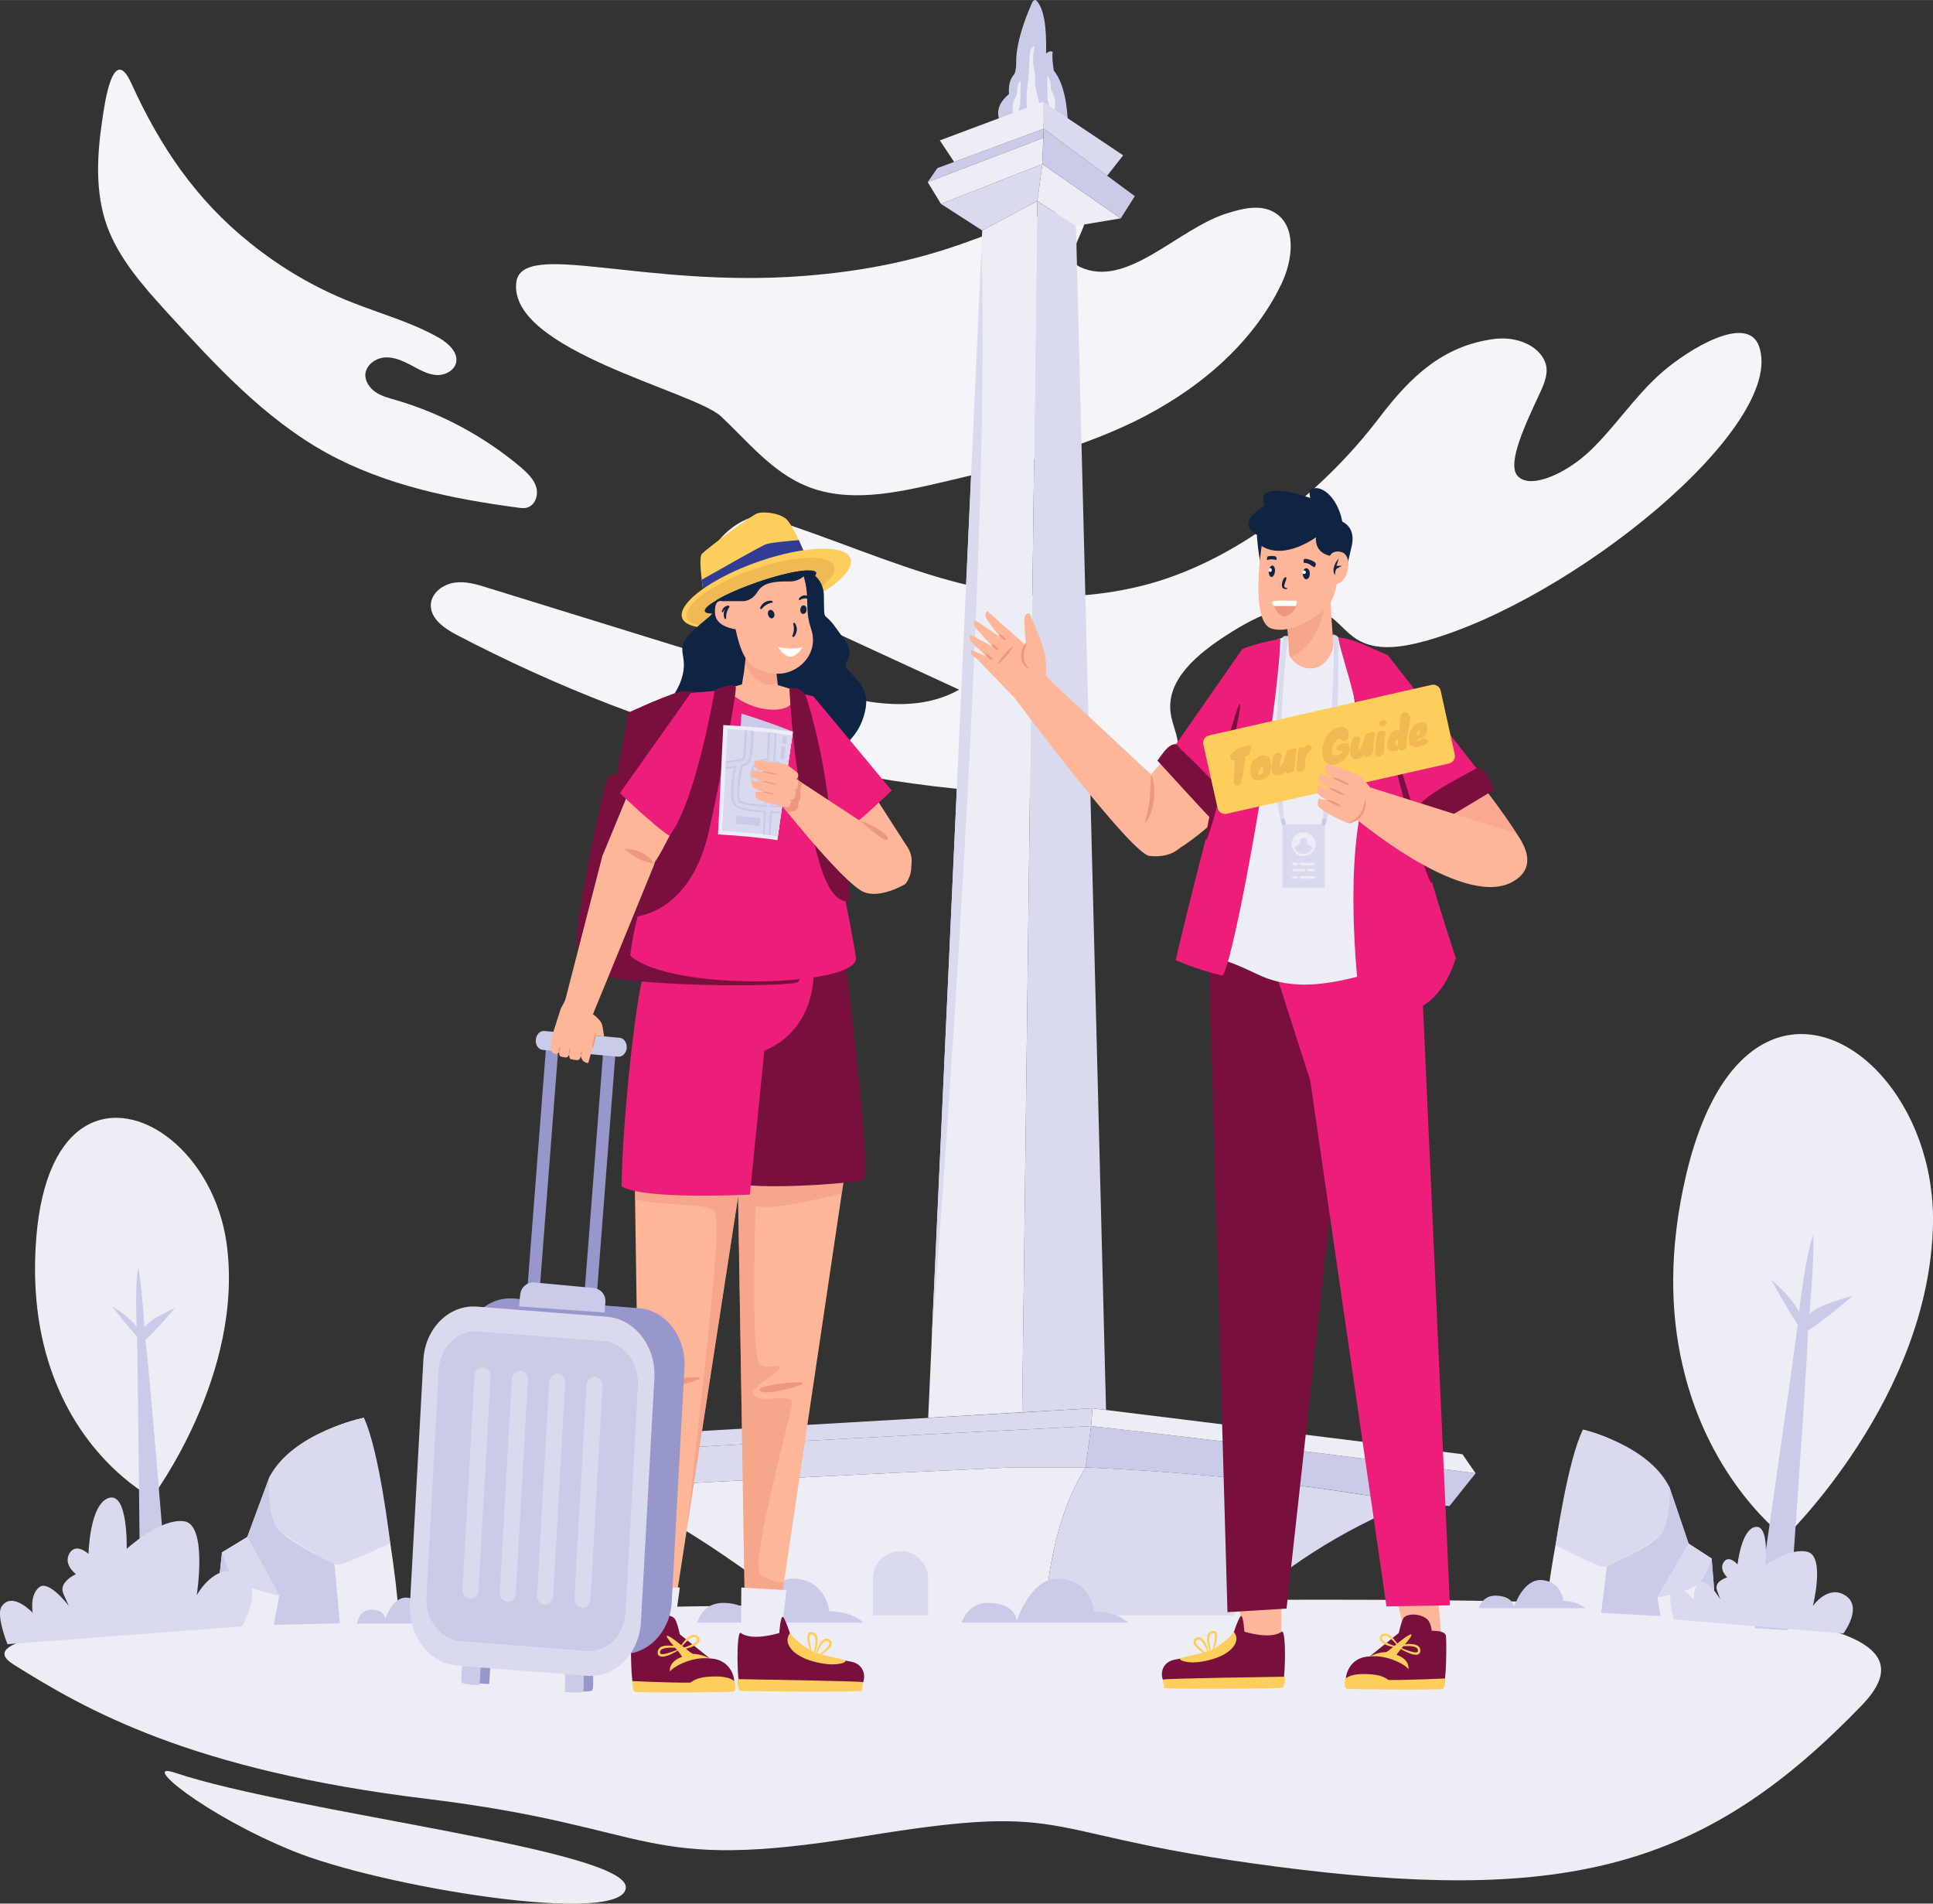 <?xml version="1.0" encoding="UTF-8"?>
<!DOCTYPE svg PUBLIC "-//W3C//DTD SVG 1.1//EN" "http://www.w3.org/Graphics/SVG/1.1/DTD/svg11.dtd">
<!-- Creator: CorelDRAW X7 -->
<svg xmlns="http://www.w3.org/2000/svg" xml:space="preserve" width="38.134mm" height="37.547mm" version="1.1" style="shape-rendering:geometricPrecision; text-rendering:geometricPrecision; image-rendering:optimizeQuality; fill-rule:evenodd; clip-rule:evenodd"
viewBox="0 0 8803 8667"
 xmlns:xlink="http://www.w3.org/1999/xlink">
 <rect x="0" y="0" width="8803" height="8667" fill="#333333" stroke="none"/>
 <defs>
  <style type="text/css">
   <![CDATA[
    .fil4 {fill:#CACAE9}
    .fil5 {fill:#DADAEF}
    .fil3 {fill:#EDEDF6}
    .fil16 {fill:#FFCD5B}
    .fil13 {fill:#0F2342;fill-rule:nonzero}
    .fil18 {fill:#313D95;fill-rule:nonzero}
    .fil10 {fill:#780F3D;fill-rule:nonzero}
    .fil20 {fill:#9797CC;fill-rule:nonzero}
    .fil2 {fill:#CACAE9;fill-rule:nonzero}
    .fil6 {fill:#DADAEF;fill-rule:nonzero}
    .fil9 {fill:#ED1E79;fill-rule:nonzero}
    .fil8 {fill:#ED977E;fill-rule:nonzero}
    .fil1 {fill:#EDEDF6;fill-rule:nonzero}
    .fil17 {fill:#EFBA54;fill-rule:nonzero}
    .fil0 {fill:#F4F4F9;fill-rule:nonzero}
    .fil11 {fill:#FBA893;fill-rule:nonzero}
    .fil7 {fill:#FFB597;fill-rule:nonzero}
    .fil12 {fill:#FFCD5B;fill-rule:nonzero}
    .fil15 {fill:white;fill-rule:nonzero}
    .fil19 {fill:white;fill-rule:nonzero;fill-opacity:0.251}
    .fil14 {fill:#ED977E;fill-rule:nonzero;fill-opacity:0.502}
   ]]>
  </style>
 </defs>
 <g id="Layer_x0020_1">
  <g id="_533899288">
   <g>
    <path class="fil0" d="M1599 1375c135,54 277,92 402,164 42,25 87,66 76,113 -10,38 -55,59 -94,55 -39,-4 -74,-25 -108,-43 -38,-20 -78,-39 -121,-37 -42,3 -85,32 -90,75 -3,33 19,64 46,83 27,18 60,27 92,36 209,61 405,167 572,308 28,25 58,53 68,89 11,36 -5,83 -42,93 -13,4 -28,2 -42,0 -300,-40 -603,-102 -869,-248 -285,-157 -509,-402 -729,-642 -108,-119 -218,-242 -273,-393 -55,-155 -45,-324 -21,-484 11,-76 49,-348 132,-165 130,286 293,529 542,728 139,112 294,203 459,268z"/>
    <path class="fil0" d="M3663 1256c-735,57 -1289,-169 -1312,31 -34,308 811,494 933,609 122,115 232,252 386,316 190,79 406,33 605,-13 304,-71 610,-144 891,-280 280,-137 535,-346 670,-627 52,-109 71,-266 -34,-326 -64,-37 -144,-17 -214,5 -227,71 -458,347 -672,243 -98,-48 99,-241 -2,-249 -293,-22 -493,232 -1251,291z"/>
    <path class="fil0" d="M8011 1577c-53,-151 -320,12 -441,117 -121,105 -209,242 -324,354 -115,111 -283,184 -337,116 -45,-58 38,-234 104,-375 21,-45 42,-96 23,-142 -28,-70 -122,-117 -230,-104 -234,30 -382,171 -525,359 -262,345 -665,663 -1085,766 -650,158 -1104,-121 -1710,-314 -82,-26 -231,90 -248,175 -14,68 60,118 123,147 336,154 671,309 1007,464 -215,121 -482,51 -717,-22 -477,-147 -954,-295 -1430,-442 -50,-16 -102,-31 -154,-23 -51,8 -102,47 -105,99 -3,65 62,109 119,139 902,472 1915,748 2932,727 76,-1 155,-5 224,-37 70,-31 129,-98 129,-174 1,-55 -28,-107 -35,-162 -20,-153 126,-270 256,-354 139,-90 321,-181 461,-91 48,31 83,81 132,111 89,55 204,36 305,9 677,-185 1652,-982 1526,-1343z"/>
   </g>
   <path class="fil1" d="M8480 7763c-691,717 -1304,900 -2560,749 -1256,-150 -969,-318 -1993,-150 -1024,167 -915,-42 -1985,-172 -1071,-130 -1550,-404 -1881,-612 -331,-208 1378,-245 4452,-283 3074,-38 4423,-6 3967,468z"/>
   <g>
    <path class="fil1" d="M7662 6214c121,534 466,786 466,786 0,0 662,-635 675,-1432 8,-541 -390,-970 -730,-835 -161,64 -308,253 -394,615 -81,345 -71,633 -17,866z"/>
    <path class="fil2" d="M8187 6031c-13,113 -196,1382 -196,1382l142 9 11 0c0,0 82,-1146 88,-1319 0,0 0,0 0,0 1,-20 1,-35 2,-45 2,-1 4,-3 6,-4 45,-28 117,-87 161,-123 22,-18 36,-30 38,-32 -28,9 -89,24 -140,47 -19,8 -37,18 -50,29 0,0 -1,1 -1,1 -3,2 -5,5 -8,7 1,-6 1,-12 2,-18 13,-166 18,-254 16,-341 -17,39 -36,132 -57,285 -2,16 -4,32 -6,50 -1,4 -1,9 -2,14 -34,-64 -99,-123 -127,-147 0,0 73,134 121,205z"/>
   </g>
   <g>
    <path class="fil1" d="M252 6289c152,384 440,529 440,529 0,0 422,-559 340,-1157 -57,-406 -405,-676 -644,-533 -113,68 -201,229 -223,510 -21,268 20,483 87,651z"/>
    <path class="fil2" d="M624 6085c3,86 13,1059 13,1059l108 -11 8 -1c0,0 -71,-868 -87,-998 0,0 0,0 0,0 -2,-15 -3,-27 -3,-35 1,-1 2,-2 4,-3 30,-27 77,-80 106,-113 14,-16 23,-27 24,-28 -19,10 -64,29 -99,52 -13,9 -25,19 -34,29 0,0 0,0 0,0 -2,2 -4,4 -6,7 0,-5 0,-10 -1,-14 -9,-126 -16,-193 -27,-257 -8,31 -12,103 -9,220 0,12 0,25 1,38 0,4 0,7 0,11 -33,-44 -89,-80 -112,-94 0,0 70,91 114,138z"/>
   </g>
   <g>
    <g>
     <path class="fil3" d="M1819 7385c-35,-482 -162,-930 -162,-930 -294,64 -430,270 -430,270l-101 273 -115 70 -36 336 844 -19z"/>
     <path class="fil4" d="M1247 7398l301 -7 -25 -271c0,0 -208,-95 -257,-160 -50,-66 -39,-235 -39,-235l-101 273 146 267 -25 133z"/>
     <path class="fil4" d="M1092 7401l-20 -209c-33,-54 -61,-124 -61,-124l-36 336 117 -3z"/>
     <path class="fil5" d="M1011 7068c0,0 21,83 61,124 39,40 200,73 200,73l-146 -267 -115 70z"/>
     <path class="fil5" d="M1227 6725c0,0 -11,180 39,235 49,54 245,159 269,164 24,5 242,-98 242,-98 0,0 -49,-422 -120,-571 0,0 -323,65 -430,270z"/>
    </g>
    <path class="fil2" d="M2020 7392c-21,-44 -90,-44 -90,-44 0,0 -7,-67 -75,-74 -69,-6 -100,97 -100,97 0,0 0,-40 -61,-42 -61,-2 -67,61 -67,61 -3,0 -5,1 -8,2l401 0z"/>
   </g>
   <path class="fil6" d="M1095 7165c-116,-56 -199,98 -199,98 0,0 51,-324 -59,-337 -110,-13 -260,126 -260,126 0,0 7,-259 -81,-232 -88,26 -93,255 -93,255 0,0 -57,-54 -87,-2 -29,51 30,94 30,94 0,0 -82,36 -57,90 24,54 24,54 24,54 0,0 -92,-121 -135,-84 -44,36 -29,116 -29,116 0,0 -94,-101 -142,-28 -26,39 27,171 27,171l1068 -81c0,0 109,-184 -7,-240z"/>
   <path class="fil1" d="M796 8071c546,183 2072,351 2054,525 -17,174 -1116,-4 -1520,-170 -403,-165 -697,-409 -534,-355z"/>
   <g>
    <path class="fil3" d="M7817 7371l-22 -275 -105 -68 -87 -256c0,0 -122,-196 -394,-263 0,0 -121,389 -169,821l777 41z"/>
    <path class="fil4" d="M7817 7371l-22 -275c0,0 -28,65 -59,114l-19 156 100 5z"/>
    <path class="fil4" d="M7562 7358l-14 -85 142 -245 -87 -256c0,0 6,157 -42,217 -48,59 -243,141 -243,141l-26 213 270 15z"/>
    <path class="fil5" d="M7795 7096c0,0 -21,77 -59,114 -38,37 -188,63 -188,63l142 -245 105 68z"/>
    <path class="fil5" d="M7603 6772c0,0 6,167 -42,217 -47,49 -232,141 -254,145 -23,4 -223,-98 -223,-98 0,0 56,-391 125,-527 0,0 299,69 394,263z"/>
   </g>
   <path class="fil2" d="M7219 7322c-36,-33 -99,-33 -99,-33 0,0 -8,-87 -97,-95 -88,-7 -129,125 -129,125 0,0 1,-51 -79,-54 -52,-2 -73,34 -81,57l485 0z"/>
   <path class="fil6" d="M8405 7265c-80,-53 -149,47 -149,47 0,0 56,-224 -23,-246 -78,-22 -194,60 -194,60 0,0 21,-183 -44,-174 -65,9 -82,171 -82,171 0,0 -38,-45 -62,-12 -25,34 15,71 15,71 0,0 -61,16 -47,58 15,41 15,41 15,41 0,0 -59,-97 -92,-76 -34,21 -28,80 -28,80 0,0 -61,-82 -100,-36 -21,25 9,124 9,124l772 64c0,0 90,-119 10,-172z"/>
   <g>
    <path class="fil4" d="M4549 538c182,34 286,34 313,0 -6,-99 -27,-172 -63,-217 -6,-39 -8,-68 -5,-85 -8,-5 -18,-2 -30,7 3,-124 -11,-204 -42,-238 -6,-8 -13,-6 -20,3 -44,99 -69,183 -74,254 1,43 -3,69 -11,78 -18,21 -25,50 -22,88 -41,34 -57,71 -46,110z"/>
    <path class="fil3" d="M4731 509c19,-25 -23,-93 -17,-153 3,-30 -14,-47 -8,-110 4,-37 12,-51 -13,-20 -5,7 -7,127 -12,149 -3,16 -16,137 9,139 19,2 41,-5 41,-5z"/>
    <path class="fil3" d="M4650 550c5,-11 -19,-36 -5,-69 2,-6 4,-103 2,-113 -8,0 -15,31 -15,41 0,33 -9,28 -18,59 -4,16 -4,71 16,76 12,2 6,1 16,3 1,0 2,2 2,3l2 0z"/>
    <path class="fil3" d="M4767 529c-5,-11 19,-36 5,-69 -2,-6 -4,-103 -2,-113 8,0 15,30 15,41 0,33 9,27 18,59 4,16 4,71 -16,76 -12,2 -5,1 -16,3 -1,0 -2,1 -2,3l-2 0z"/>
    <polygon class="fil5" points="4724,915 4473,1049 4285,928 4747,747 "/>
    <polygon class="fil3" points="4724,915 4900,1028 5104,994 4747,747 "/>
    <polygon class="fil4" points="4747,747 5104,994 5168,893 4753,586 "/>
    <polygon class="fil4" points="4751,628 4753,586 4269,765 4225,829 "/>
    <polygon class="fil3" points="4225,829 4751,628 4747,747 4285,928 "/>
    <polygon class="fil5" points="4753,586 5042,800 5115,707 4750,463 "/>
    <polygon class="fil3" points="4753,586 4750,463 4280,639 4345,737 "/>
    <g>
     <polygon class="fil5" points="4975,6412 5037,6419 4900,1028 4724,915 4655,6430 "/>
     <polygon class="fil3" points="4724,915 4655,6430 4227,6455 4473,1049 "/>
     <path class="fil6" d="M4242 6114c0,0 274,-3441 228,-4983l-228 4983z"/>
     <path class="fil3" d="M4944 6681c-106,172 -168,397 -185,674l-1088 0c-438,-338 -758,-531 -959,-579 474,-27 1106,-59 1898,-95l334 0z"/>
     <path class="fil6" d="M4227 7188l0 167 -252 0 0 -167c0,-70 56,-126 126,-126 69,0 126,56 126,126z"/>
     <path class="fil5" d="M5616 7355l-857 0c17,-277 79,-502 185,-674 495,21 988,74 1475,160 -314,129 -582,300 -803,514z"/>
     <path class="fil4" d="M4969 6493c-17,125 -25,188 -25,188 519,23 1010,77 1475,160 121,11 182,16 182,16 79,-99 119,-149 119,-149 -552,-74 -1136,-146 -1751,-215z"/>
     <path class="fil5" d="M2496 6776l-96 -142c733,-46 1589,-93 2569,-141l-25 188 -213 0 -121 0c-792,36 -1424,68 -1898,95l-216 0z"/>
     <path class="fil3" d="M6720 6708c-552,-74 -1136,-146 -1751,-215l6 -81c0,0 571,70 1685,209l60 87z"/>
     <path class="fil5" d="M4975 6412l-6 81c-980,48 -1836,95 -2569,141l60 -76 2515 -146z"/>
    </g>
   </g>
   <path class="fil2" d="M5138 7388c-57,-53 -155,-52 -155,-52 0,0 -13,-136 -152,-148 -138,-13 -201,194 -201,194 0,0 1,-80 -123,-84 -82,-3 -114,52 -127,90l758 0z"/>
   <path class="fil2" d="M3932 7388c-57,-53 -155,-52 -155,-52 0,0 -13,-136 -151,-148 -139,-13 -202,194 -202,194 0,0 1,-80 -123,-84 -82,-3 -114,52 -126,90l757 0z"/>
   <g>
    <path class="fil7" d="M4797 3114c-16,-15 -34,-41 -34,-41 7,-103 -17,-142 -74,-281 -15,-1 -24,10 -24,28 0,39 5,78 7,118 -57,-51 -119,-105 -176,-156 -8,6 -9,16 -8,24 2,8 7,15 12,22 18,26 37,52 59,76 -45,-31 -76,-54 -118,-80 -5,5 -8,16 -5,24 3,7 12,17 18,23 23,26 43,47 67,73 -32,-19 -68,-35 -100,-54 -5,3 -7,13 -5,19 1,6 5,11 9,15 21,23 52,48 69,65 -23,-10 -47,-19 -70,-30 -13,20 16,31 29,45 55,57 113,117 168,174 0,0 19,20 54,50 1,-2 110,-104 122,-114z"/>
    <path class="fil8" d="M4580 2913c2,-2 -4,-10 -12,-17 -8,-7 -17,-10 -19,-8 -2,2 3,10 12,17 8,7 16,11 19,8z"/>
    <path class="fil8" d="M4546 2958c2,-2 -3,-10 -12,-17 -8,-7 -16,-10 -18,-8 -2,2 3,10 11,17 8,7 17,11 19,8z"/>
    <path class="fil8" d="M4518 3003c2,-2 -3,-10 -12,-17 -8,-7 -16,-11 -18,-8 -2,2 3,10 11,17 8,7 17,11 19,8z"/>
    <path class="fil8" d="M4543 3024c2,2 20,-14 39,-36 19,-21 32,-41 30,-43 -3,-2 -20,14 -39,36 -19,22 -32,41 -30,43z"/>
    <path class="fil8" d="M4684 3044c1,-1 -4,-7 -10,-16 -2,-5 -6,-11 -8,-18 -2,-6 -4,-14 -4,-22 -1,-17 4,-32 8,-42 4,-11 7,-17 5,-18 -1,-1 -7,4 -13,14 -3,5 -6,12 -8,20 -3,8 -4,17 -4,26 0,10 3,19 6,26 3,8 8,14 12,19 8,9 15,12 16,11z"/>
   </g>
   <g>
    <g>
     <path class="fil7" d="M5155 3625l273 -312 274 252c0,0 -179,206 -339,302 -68,41 -208,-242 -208,-242z"/>
     <polygon class="fil9" points="5659,2953 5330,3425 5533,3704 5947,3409 "/>
     <path class="fil10" d="M5271 3463c25,-33 50,-77 85,-75 33,38 268,250 243,286 -24,36 -68,68 -88,49 -21,-20 -240,-260 -240,-260z"/>
    </g>
    <g>
     <path class="fil7" d="M5377 3856c0,0 -41,52 -142,41 -86,-10 -614,-719 -614,-719l135 -105 486 453 135 330z"/>
     <path class="fil8" d="M5215 3745c1,1 4,-2 7,-6 2,-2 4,-5 6,-9 2,-3 4,-7 7,-12 8,-19 16,-46 20,-77 3,-31 1,-59 -2,-79 -3,-20 -7,-32 -10,-32 -2,1 -3,13 -3,33 -1,19 -1,46 -4,76 -3,29 -9,56 -14,74 -1,5 -3,9 -4,13 -1,4 -2,7 -2,10 -2,5 -2,8 -1,9z"/>
    </g>
   </g>
   <g>
    <path class="fil11" d="M6926 3826c-78,-134 -263,-361 -263,-361l-204 176 154 294c0,0 373,-5 313,-109z"/>
    <polygon class="fil9" points="6320,2983 6754,3536 6482,3713 6338,3536 6213,2936 "/>
    <path class="fil10" d="M6804 3596c-14,-40 -39,-91 -74,-101 -45,26 -282,143 -269,187 12,43 44,88 70,76 27,-13 273,-162 273,-162z"/>
   </g>
   <g>
    <g>
     <g>
      <path class="fil7" d="M5835 7228c1,11 0,253 0,253 0,0 -151,38 -164,14 -13,-24 -36,-256 -36,-256l200 -11z"/>
      <path class="fil10" d="M5837 7429c22,-16 18,240 0,246 -17,7 -474,19 -516,0 -42,-18 -45,-103 26,-118 70,-14 217,-40 262,-96 0,0 30,-96 42,-103 11,-7 16,71 16,71 0,0 119,38 170,0z"/>
      <path class="fil12" d="M5852 7634c1,9 1,48 -15,51 -16,4 -532,7 -535,0 -3,-7 -5,-33 -6,-38 -2,-5 556,-13 556,-13z"/>
      <path class="fil12" d="M5619 7431c0,0 -36,46 -89,74 1,-4 3,-8 5,-12 3,-10 6,-21 7,-34 1,-6 2,-14 -1,-22 -1,-4 -4,-9 -10,-11 -5,-2 -9,-1 -14,0 -4,1 -8,4 -11,7 -4,3 -5,7 -7,11 -2,8 -3,15 -2,22 0,13 3,24 6,34 2,6 4,11 6,15 -2,1 -3,1 -5,2 -1,-5 -3,-10 -5,-17 -4,-9 -8,-20 -16,-31 -4,-5 -9,-11 -17,-14 -4,-1 -9,-1 -14,0 -4,1 -8,3 -11,6 -4,3 -6,8 -6,13 0,5 1,9 3,13 3,7 8,12 13,16 9,9 18,16 26,21 1,0 1,1 2,1 -33,9 -66,13 -100,24 -21,6 19,24 73,19 55,-5 137,-28 168,-75 25,-38 -1,-62 -1,-62zm-108 67l0 0c-2,-10 -4,-21 -4,-33 0,-11 2,-26 13,-28 3,-1 6,-1 7,0 2,0 3,2 4,4 2,5 2,11 1,17 0,12 -3,23 -5,33 -2,7 -3,13 -4,18 -3,1 -6,2 -9,4 -1,-5 -2,-9 -3,-15zm-29 20l0 0c-7,-6 -16,-13 -24,-22 -4,-4 -8,-9 -11,-14 -1,-3 -2,-5 -1,-7 0,-2 0,-4 2,-6 2,-1 5,-3 7,-4 3,0 5,0 7,1 5,1 9,5 13,10 7,9 12,19 17,27 3,6 5,11 7,16 -4,1 -7,2 -11,3 -2,-1 -4,-2 -6,-4z"/>
     </g>
     <polygon class="fil10" points="6189,4331 5859,7324 5590,7340 5502,4236 "/>
     <g>
      <path class="fil7" d="M6543 7226c0,11 22,185 19,232 -21,23 -152,30 -164,5 0,-39 -50,-237 -50,-237l195 0z"/>
      <path class="fil10" d="M6571 7676c-17,7 -388,0 -424,0 -36,0 -22,-131 90,-134l133 -107c6,-26 14,-56 21,-67 13,-21 68,-24 103,0 16,11 24,34 26,57 36,0 63,5 65,24 3,28 3,219 -14,227z"/>
      <path class="fil12" d="M6581 7642c0,0 -164,8 -255,7 -10,0 -19,-26 -110,-27 -63,-2 -85,18 -87,20 -4,5 -12,44 6,47 18,3 429,7 436,0 14,-14 10,-47 10,-47z"/>
      <path class="fil12" d="M6468 7511c0,-4 -2,-9 -5,-12 -3,-4 -6,-6 -10,-8 -7,-3 -14,-5 -21,-5 -13,-2 -25,-1 -34,1 0,0 0,0 0,0 18,-22 35,-43 29,-45 -8,-3 -37,20 -64,41 -2,-4 -6,-9 -11,-15 -6,-7 -13,-16 -24,-24 -6,-3 -12,-7 -21,-7 -4,0 -9,1 -13,3 -4,3 -6,6 -9,10 -2,4 -3,10 -1,14 1,5 4,8 7,11 5,6 11,9 17,12 12,6 23,9 32,11 2,0 3,1 4,1 -16,13 -29,23 -32,23 -40,1 -75,20 -75,20 88,-10 173,45 177,58 0,0 9,-43 -53,-65 -2,-1 7,-13 19,-27 5,3 11,7 20,11 9,4 19,9 32,13 6,1 13,3 22,2 4,-1 9,-4 12,-9 3,-4 3,-9 2,-14zm-126 -20l0 0c-8,-4 -19,-7 -29,-13 -5,-3 -11,-6 -15,-10 -2,-2 -3,-5 -4,-7 0,-2 0,-4 1,-6 1,-2 3,-4 5,-6 2,-1 5,-1 7,-1 5,-1 11,2 15,5 10,6 18,14 25,20 5,6 9,10 12,14 -3,2 -5,4 -8,6 -3,0 -6,-1 -9,-2zm115 29l0 0c-1,1 -3,2 -5,3 -5,1 -12,0 -18,-1 -11,-3 -22,-7 -31,-10 -8,-3 -15,-6 -20,-8 3,-3 5,-6 8,-9 2,0 5,0 8,0 9,-1 20,-1 32,1 11,1 26,6 26,17 1,3 1,6 0,7z"/>
     </g>
     <polygon class="fil9" points="5957,4280 6464,4216 6603,7309 6314,7314 5967,4920 5775,4322 "/>
    </g>
    <path class="fil1" d="M5512 4353c41,21 41,-1 217,84 217,104 447,5 653,-42 -246,-581 -146,-1209 -282,-1490 -47,-27 -254,-36 -319,32 -83,260 -127,976 -269,1416z"/>
    <path class="fil9" d="M5831 2908c0,0 -107,19 -171,46 -51,238 -76,512 -114,657 -115,430 -192,760 -192,760 0,0 92,43 214,71 54,-72 252,-1181 263,-1534z"/>
    <path class="fil9" d="M6094 2902c27,149 164,439 98,814 -67,374 5,881 5,881 0,0 318,135 433,-235 -262,-788 -342,-1328 -417,-1426 0,0 -67,-30 -119,-34z"/>
    <path class="fil10" d="M6519 4021c8,-3 -26,-142 -75,-312 -50,-170 -96,-305 -103,-303 -8,2 26,141 75,311 49,170 95,306 103,304z"/>
    <path class="fil10" d="M5492 3825c-8,-1 21,-142 63,-314 43,-171 84,-309 92,-307 7,2 -21,143 -64,314 -43,172 -83,309 -91,307z"/>
   </g>
   <g>
    <path class="fil13" d="M6121 2629c0,0 20,-77 35,-144 15,-67 -18,-98 -43,-110 -23,-120 -106,-176 -146,-144 -7,6 0,36 0,36 0,0 -261,-95 -207,36 -103,60 -84,104 -36,132 0,0 4,96 31,191l366 3z"/>
    <path class="fil7" d="M5854 2838c0,0 12,-4 16,134 1,25 47,80 114,70 55,-9 100,-81 86,-139 -11,-133 -11,-204 -11,-204l-205 139z"/>
    <path class="fil14" d="M6039 2712c-6,74 -36,224 -162,281 -4,-8 -7,-15 -7,-21 -3,-130 -15,-134 -16,-134l185 -126z"/>
    <g>
     <g>
      <polygon class="fil6" points="6033,4043 5840,4043 5840,3753 6033,3753 "/>
      <path class="fil1" d="M5991 3843c0,7 -1,13 -3,18 -8,22 -28,37 -52,37 -23,0 -43,-15 -50,-37 -3,-5 -4,-11 -4,-18 0,-29 24,-54 54,-54 30,0 55,25 55,54z"/>
      <path class="fil6" d="M5977 3859c-6,17 -22,29 -41,29 -18,0 -34,-12 -40,-29 6,-7 14,-14 24,-17 -1,-2 -2,-5 -2,-9 0,-10 8,-18 18,-18 11,0 19,8 19,18 0,4 -1,7 -2,9 9,3 18,10 24,17z"/>
      <g>
       <path class="fil1" d="M5905 3928l-15 0c-3,0 -5,2 -6,5 0,3 2,7 6,7l15 0c4,0 6,-3 6,-6 0,-3 -2,-6 -6,-6z"/>
       <path class="fil1" d="M5983 3928l-58 0c-4,0 -6,3 -6,6 0,3 2,6 6,6l58 0c4,0 6,-4 6,-7 -1,-3 -3,-5 -6,-5z"/>
       <path class="fil1" d="M5940 3956l-50 0c-3,0 -5,2 -6,5 0,3 2,6 6,6l50 0c3,0 5,-2 5,-5 0,-3 -2,-6 -5,-6z"/>
       <path class="fil1" d="M5983 3956l-24 0c-4,0 -6,3 -6,6 0,3 2,5 6,5l24 0c4,0 6,-3 6,-6 -1,-3 -3,-5 -6,-5z"/>
       <path class="fil1" d="M5905 3989l-15 0c-3,0 -5,2 -6,5 0,3 2,7 6,7l15 0c4,0 6,-3 6,-6 0,-3 -2,-6 -6,-6z"/>
       <path class="fil1" d="M5983 3989l-58 0c-4,0 -6,3 -6,6 0,3 2,6 6,6l58 0c4,0 6,-4 6,-7 -1,-3 -3,-5 -6,-5z"/>
      </g>
     </g>
     <g>
      <path class="fil6" d="M6094 2902c0,0 11,689 -61,851l-11 0c0,0 72,-759 47,-865 0,0 23,4 25,14z"/>
      <path class="fil2" d="M6018 3753l4 -25c0,0 17,-5 19,3 2,8 -8,29 -8,29l-15 -7z"/>
     </g>
     <g>
      <path class="fil6" d="M5842 2902c0,0 -74,689 -1,851l10 0c0,0 -48,-341 15,-857 0,0 -22,-4 -24,6z"/>
      <path class="fil2" d="M5856 3753l-5 -25c0,0 -16,-5 -18,3 -2,8 8,29 8,29l15 -7z"/>
     </g>
    </g>
    <g>
     <path class="fil7" d="M5746 2483c0,0 -54,346 43,378 97,33 261,-74 286,-151 46,-143 13,-292 -116,-296 -215,-7 -213,69 -213,69z"/>
     <g>
      <path class="fil8" d="M5906 2735c-24,-3 -111,1 -111,4 0,3 25,87 70,63 45,-24 41,-67 41,-67z"/>
      <path class="fil15" d="M5902 2759l-100 0c0,0 -11,-12 -7,-20 4,-8 111,-4 111,-4 0,0 0,15 -4,24z"/>
     </g>
    </g>
    <path class="fil13" d="M5993 2446c0,0 -139,104 -244,42 -41,-24 18,-149 95,-146 77,3 228,-17 269,127 6,25 -26,95 -53,62 0,0 -73,-9 -67,-85z"/>
    <path class="fil13" d="M5856 2628c11,4 -21,45 0,48 22,3 -12,13 -17,-4 -5,-16 7,-47 17,-44z"/>
    <g>
     <g>
      <path class="fil13" d="M5806 2602c-1,14 -8,25 -16,25 -8,-1 -13,-13 -12,-28 2,-14 9,-25 17,-24 7,0 13,13 11,27z"/>
      <path class="fil13" d="M5771 2550c-2,0 -3,-17 6,-18 9,-1 33,-2 35,4 2,6 4,13 -1,13 -5,-1 -27,-6 -40,1z"/>
      <path class="fil15" d="M5792 2596c0,5 -4,8 -8,8 -4,0 -7,-5 -7,-10 1,-4 4,-8 8,-8 4,1 7,5 7,10z"/>
     </g>
     <g>
      <path class="fil13" d="M5965 2612c0,14 -7,25 -16,25 -9,0 -16,-11 -16,-25 0,-14 7,-25 16,-25 9,0 16,11 16,25z"/>
      <path class="fil13" d="M5938 2547c0,0 -3,11 -1,14 2,3 14,0 26,8 12,8 23,14 23,14 0,0 11,-11 4,-21 -8,-10 -50,-24 -52,-15z"/>
      <path class="fil15" d="M5947 2606c0,4 -4,8 -9,7 -5,0 -8,-4 -8,-9 1,-4 5,-8 9,-7 5,0 8,4 8,9z"/>
     </g>
    </g>
    <g>
     <path class="fil7" d="M6064 2652c67,37 108,-116 47,-138 -17,-6 -51,-7 -58,28 -7,37 -4,102 11,110z"/>
     <path class="fil13" d="M6097 2543c-13,12 -36,50 -17,76 0,0 -2,-18 7,-30l24 -13 -25 0 11 -33z"/>
    </g>
   </g>
   <g>
    <path class="fil16" d="M5507 3348l1013 -230c18,-4 37,8 41,27l64 290c4,18 -8,37 -26,41l-1013 229c-19,4 -37,-8 -41,-26l-65 -290c-4,-19 8,-37 27,-41z"/>
    <g>
     <path class="fil17" d="M5664 3503c-2,11 -3,22 -5,32 -2,10 -3,17 -5,23 -1,5 -2,9 -4,11 -1,2 -3,4 -5,5 -1,1 -3,1 -5,2 -2,0 -4,0 -6,0 -11,1 -16,-6 -15,-21 1,-12 1,-21 1,-28 0,-8 1,-14 1,-19 0,-4 0,-8 0,-12 0,-3 1,-6 1,-9 0,-3 1,-7 1,-11 1,-4 1,-9 2,-16 -4,2 -9,2 -13,1 -6,-1 -10,-6 -10,-14 -1,-4 1,-8 3,-12 2,-2 4,-4 6,-6 4,-5 13,-12 27,-19 14,-8 27,-13 38,-15 3,-1 6,-2 10,-1 3,0 6,2 8,3 3,2 4,4 5,6 0,3 -1,5 -4,8 -1,1 -2,3 -2,6 0,2 0,5 0,8 -1,2 -1,5 -2,8 -1,2 -3,4 -6,5 -2,1 -4,2 -7,3 -3,1 -5,2 -6,2 -1,1 -1,1 -1,2 -1,7 -2,16 -3,26 -2,11 -3,21 -4,32zm-37 -45l0 0c0,0 -1,0 -1,0 0,0 1,0 1,0l0 0z"/>
     <path class="fil17" d="M5709 3460c2,-3 5,-4 9,-4 1,0 2,0 3,0 1,-7 6,-11 12,-12 2,-1 5,-2 8,-3 3,-1 7,-2 12,-2 4,0 9,0 12,2 9,2 15,7 18,15 5,10 7,23 6,37 -1,16 -6,29 -14,40 -4,5 -8,9 -13,11 -5,2 -9,4 -14,5 -4,1 -7,1 -11,2 -3,1 -7,1 -10,1 -7,0 -14,-2 -19,-6 -7,-5 -11,-14 -13,-26 -1,-11 -1,-22 2,-34 2,-12 6,-21 12,-26zm42 31l0 0c-3,2 -6,3 -9,4 -1,1 -2,3 -3,5 -1,2 -2,3 -3,5 -2,2 -3,3 -3,2 -1,4 -2,7 -3,11 -1,4 0,7 2,10 5,-1 9,-1 11,-3 2,-1 4,-3 6,-6 2,-2 3,-5 3,-8 2,-6 1,-13 -1,-20z"/>
     <path class="fil17" d="M5802 3438c3,-5 7,-8 11,-9 5,-2 9,-2 12,-1 4,1 7,3 9,6 3,3 3,7 2,12 -3,7 -5,15 -6,23 -1,8 -2,16 -2,24 10,-10 18,-23 22,-40 2,-5 3,-10 5,-15l2 -6 4 -10c0,-3 1,-5 3,-6 2,-1 4,-2 6,-2 2,-1 4,-1 7,-1 2,-1 4,-2 6,-4 1,-1 4,-2 6,-2 3,-1 6,0 8,1 2,1 4,2 6,4 1,2 2,3 1,6 -3,12 -5,35 -8,69 -1,7 -2,14 -3,19 -2,5 -6,8 -10,11 -5,2 -9,3 -14,4 -4,0 -8,-1 -11,-3 -3,-1 -4,-4 -4,-8 -3,3 -6,7 -9,10 -3,3 -8,6 -13,8 -5,2 -11,3 -16,3 -5,-1 -10,-2 -14,-5 -5,-3 -7,-7 -9,-13 -5,-20 -2,-45 9,-75z"/>
     <path class="fil17" d="M5916 3408c3,-3 6,-5 9,-6 3,-2 5,-2 7,-1 3,1 4,3 4,6 2,-3 5,-6 9,-9 4,-3 7,-6 10,-7 3,-1 5,-2 7,-2 4,-1 6,1 5,6 2,0 4,1 5,3 2,2 3,5 3,8 -1,3 -2,6 -4,10 -2,3 -5,6 -10,8 -4,2 -7,5 -9,9 -3,5 -4,10 -6,16 -2,9 -2,23 -2,40 0,7 -3,13 -9,18 -6,6 -13,8 -19,8 -7,-1 -11,-5 -11,-13 -1,-5 -1,-13 0,-23 1,-10 2,-17 3,-22 0,-5 1,-9 1,-12l2 -25c0,-5 2,-9 5,-12z"/>
     <path class="fil17" d="M6081 3316c17,-8 32,-8 44,-2 6,3 11,8 14,15 3,8 4,16 2,26 0,5 -2,9 -5,12 -3,3 -6,5 -10,6 -3,1 -7,1 -10,0 -3,0 -5,-2 -6,-4l-2 -3c-5,-4 -10,-4 -17,1 -6,5 -11,11 -16,20 -6,9 -9,17 -9,24 -1,7 -1,12 -1,14 1,5 3,9 8,12 6,3 12,3 17,2 5,-2 10,-4 14,-7 4,-3 7,-6 9,-9 2,-4 3,-6 3,-7 0,-1 0,-2 0,-3 0,-1 1,-1 1,-2 -1,0 -1,0 0,0 1,-1 1,-1 1,0 -1,0 0,0 0,0l2 0c-6,7 -11,9 -18,7 -3,-1 -5,-2 -7,-3 -2,-1 -4,-2 -6,-1 -3,-1 -4,-4 -3,-9 0,-2 1,-4 2,-6 1,-2 3,-3 6,-5 12,-8 23,-12 35,-11 5,0 9,2 12,6 2,3 4,8 5,13 1,4 1,10 0,15 -1,5 -2,10 -4,13 -1,4 -4,8 -7,13 -3,5 -7,10 -12,15 -13,12 -27,20 -44,23 -24,5 -40,-2 -49,-20 -2,-6 -5,-13 -6,-21 -3,-22 -1,-45 7,-67 4,-10 10,-21 18,-32 5,-7 11,-13 18,-17 4,-3 8,-5 14,-8z"/>
     <path class="fil17" d="M6160 3363c3,-4 7,-7 11,-9 5,-1 9,-1 12,-1 4,1 7,3 9,6 3,3 3,7 2,12 -3,8 -5,15 -6,23 -1,8 -2,16 -2,24 10,-10 17,-23 22,-39 2,-5 3,-10 5,-15l2 -6 4 -11c0,-2 1,-4 3,-5 2,-1 4,-2 6,-3 2,0 4,-1 7,-1 2,0 4,-1 6,-3 1,-2 4,-3 6,-3 3,0 6,0 8,1 2,1 4,2 6,4 1,2 2,4 1,6 -3,13 -6,36 -8,69 -1,8 -2,14 -3,19 -2,5 -6,9 -10,11 -5,2 -9,4 -14,4 -4,0 -8,0 -11,-2 -3,-2 -4,-5 -4,-9 -3,4 -6,7 -9,11 -4,3 -8,6 -13,7 -6,2 -11,3 -16,3 -5,0 -10,-2 -14,-4 -5,-3 -8,-7 -9,-13 -5,-20 -2,-46 9,-76z"/>
     <path class="fil17" d="M6273 3341c1,-5 4,-9 10,-11 6,-3 12,-4 17,-3 6,1 9,4 9,8 0,5 -1,11 -2,18 0,7 -1,14 -2,21 -1,19 -1,32 -1,39 1,12 -1,19 -5,21 -2,0 -3,1 -4,1 -3,1 -4,2 -5,4 0,1 -1,2 -3,4 -2,1 -4,1 -6,2 -2,0 -4,0 -7,0 -2,-1 -4,-2 -6,-3 -5,-4 -6,-10 -6,-18 -1,-14 1,-33 5,-56 1,-12 4,-21 6,-27zm31 -37l0 0c-6,3 -12,4 -16,2 -4,-1 -7,-3 -8,-6 -2,-2 -1,-6 0,-9 2,-5 6,-8 12,-10 2,-1 4,-2 5,-2 1,0 3,0 5,0 4,-1 7,1 9,4 2,2 3,5 3,9 -1,4 -5,8 -10,12z"/>
     <path class="fil17" d="M6345 3331c4,-5 9,-7 16,-7 6,0 10,2 12,6 0,-2 1,-5 1,-8 0,-27 2,-48 6,-63 2,-5 3,-8 5,-11 5,-5 12,-7 19,-5 3,0 5,2 7,3 2,2 3,4 3,5 0,2 1,3 2,4 0,1 1,2 2,3 3,2 4,4 4,6 0,11 -2,22 -4,34 -2,11 -4,23 -6,35 -2,12 -4,23 -6,34 -1,12 -2,22 -1,32 1,2 0,5 -1,7 -2,2 -4,5 -7,6 -7,4 -14,5 -21,3l0 -1c-2,0 -3,0 -3,0 -1,0 -1,0 -2,-1 0,0 -1,-2 -2,-6 -2,5 -4,8 -6,9 -2,2 -4,3 -7,3 -13,3 -22,2 -28,-1 -6,-3 -9,-9 -11,-18 -1,-9 0,-21 4,-35 6,-15 13,-27 24,-34zm13 63l0 0c4,1 7,-1 8,-5 0,-1 1,-4 1,-7 0,-3 1,-6 1,-10l0 -4c-3,-1 -6,-1 -8,1 -3,2 -4,4 -5,7 -1,3 -1,7 -1,10 1,3 2,6 4,8z"/>
     <path class="fil17" d="M6483 3354c-2,2 -4,3 -6,5 -2,1 -5,2 -8,3 -8,4 -13,6 -17,7 1,1 3,2 7,3 2,0 5,-1 7,-2 3,-2 6,-4 8,-5 3,-2 6,-3 9,-4 3,-1 6,0 9,2 1,2 2,3 3,3 1,1 2,1 2,0 1,0 1,0 2,1 1,0 2,1 4,4 1,2 2,4 0,7 -1,3 -4,5 -7,8 -4,2 -8,5 -13,7 -5,2 -10,4 -15,5 -11,3 -20,4 -27,3 -9,-1 -16,-6 -20,-14 -6,-11 -7,-25 -3,-42 1,-8 5,-17 10,-26 5,-9 10,-15 17,-20 8,-6 17,-9 26,-11 10,-2 18,1 24,9 3,4 4,10 5,19 0,11 -1,19 -4,24 -2,5 -6,10 -13,14zm-17 -28l0 0c-7,0 -12,5 -14,15 0,3 -1,6 -1,8 5,0 9,-3 13,-10 1,-2 2,-5 2,-7 1,-3 1,-5 0,-6z"/>
    </g>
   </g>
   <path class="fil7" d="M6880 4019c155,-77 23,-225 23,-225l-698 -220 -47 140c0,0 491,419 722,305z"/>
   <g>
    <path class="fil7" d="M6216 3673c-3,2 -13,-3 -13,-3 0,0 8,8 8,11 1,11 -11,34 -21,39 -5,3 -20,-2 -20,-2l7 9c0,0 -19,19 -36,22 -8,-3 -125,-54 -139,-81 -3,-7 3,-33 3,-33 0,0 35,9 38,9 -22,-16 -35,-19 -44,-34 -4,-8 2,-34 2,-34 0,0 44,14 58,17 -16,-12 -49,-29 -53,-40 -4,-8 7,-31 7,-31 0,0 41,17 60,24 -22,-20 -39,-26 -40,-40 0,-9 10,-29 10,-29 0,0 120,35 155,60 6,4 43,46 47,58 3,8 -8,23 -8,23l-9 2c0,0 7,9 7,12 1,11 -9,37 -19,41z"/>
    <path class="fil8" d="M6217 3642c-1,0 -2,7 -5,19 -1,6 -3,13 -6,21 -2,7 -6,15 -11,22 -10,15 -23,26 -33,32 -10,7 -17,9 -17,11 0,1 8,1 20,-5 6,-2 13,-6 20,-11 3,-3 6,-6 10,-10 3,-3 6,-7 8,-11 6,-8 10,-17 12,-25 3,-9 4,-16 4,-23 1,-13 0,-20 -2,-20z"/>
    <path class="fil8" d="M6143 3573c1,-1 -2,-5 -9,-9 -6,-4 -15,-9 -26,-13 -20,-9 -38,-14 -39,-11 -1,2 15,11 35,20 11,5 20,8 27,11 7,2 12,3 12,2z"/>
    <path class="fil8" d="M6123 3620c1,-2 -13,-12 -32,-21 -19,-9 -36,-14 -37,-11 -1,2 14,11 33,20 18,9 34,15 36,12z"/>
    <path class="fil8" d="M6104 3670c1,-3 -11,-11 -28,-19 -16,-7 -30,-12 -31,-9 -2,2 11,11 27,18 16,8 30,13 32,10z"/>
   </g>
   <g>
    <g>
     <polygon class="fil7" points="2889,5254 2920,7333 3071,7333 3386,5289 "/>
     <path class="fil14" d="M3386 5290l-258 1669c75,-691 166,-1401 125,-1445 -36,-38 -244,-22 -361,-54l-3 -206 497 36z"/>
     <path class="fil8" d="M2990 6302c-1,41 211,-19 198,-29 -14,-10 -197,11 -198,29z"/>
     <polygon class="fil7" points="3358,5254 3393,7363 3545,7374 3855,5289 "/>
     <path class="fil14" d="M3441 5490c0,0 -23,687 18,720 42,32 95,-10 94,17 -1,26 -150,89 -119,127 31,38 181,-16 173,38 -8,55 -184,707 -148,767 19,31 68,43 111,47l-25 168 -153 -11 -33 -2109 496 36 -21 143c-102,26 -327,80 -393,57z"/>
     <path class="fil8" d="M3459 6326c-1,40 211,-20 198,-30 -14,-10 -197,11 -198,30z"/>
     <g>
      <path class="fil10" d="M3851 4387c0,0 122,966 82,984 -41,19 -588,56 -610,1 -22,-55 -68,-979 44,-1003 111,-23 484,18 484,18z"/>
      <path class="fil9" d="M3706 4423c-79,-172 -704,-108 -756,-41 -51,66 -119,766 -119,1019 96,63 584,38 584,38l66 -656c0,0 221,-70 225,-360z"/>
     </g>
     <g>
      <path class="fil1" d="M3376 7228c-1,11 0,260 0,260 0,0 156,39 169,14 14,-25 36,-262 36,-262l-205 -12z"/>
      <path class="fil10" d="M3374 7435c-22,-17 -19,246 0,253 18,7 487,19 531,0 43,-19 46,-107 -27,-122 -72,-14 -224,-41 -270,-98 0,0 -31,-99 -42,-106 -12,-7 -17,73 -17,73 0,0 -122,39 -175,0z"/>
      <path class="fil12" d="M3358 7645c0,9 0,50 16,53 17,3 547,7 550,0 4,-7 5,-34 7,-39 1,-5 -573,-14 -573,-14z"/>
      <path class="fil12" d="M3598 7501c32,48 116,71 172,76 56,5 97,-12 75,-19 -35,-11 -69,-15 -103,-25 1,0 1,0 2,-1 8,-5 18,-12 27,-21 5,-5 10,-10 14,-17 1,-4 3,-8 3,-13 0,-5 -3,-10 -7,-13 -3,-3 -7,-6 -12,-7 -4,-1 -9,-1 -13,1 -9,3 -14,9 -18,14 -8,11 -13,22 -16,31 -3,7 -4,13 -5,18 -2,-1 -4,-1 -5,-2 2,-4 4,-9 6,-16 2,-9 5,-21 6,-35 0,-7 0,-14 -3,-22 -1,-4 -3,-8 -6,-11 -3,-4 -8,-6 -12,-7 -5,-1 -9,-2 -15,0 -5,2 -8,7 -10,11 -2,9 -2,16 -1,23 2,13 5,25 8,34 2,5 3,9 5,13 -54,-29 -92,-77 -92,-77 0,0 -26,26 0,65zm108 20l0 0c-3,-2 -6,-3 -9,-4 -1,-5 -2,-11 -4,-19 -2,-9 -5,-21 -6,-33 0,-6 0,-13 2,-18 1,-3 2,-4 4,-5 1,0 4,0 7,1 11,2 14,17 14,29 0,12 -2,24 -4,33 -1,6 -3,11 -4,16zm27 10l0 0c-4,-1 -8,-3 -11,-4 2,-5 4,-10 7,-16 4,-9 10,-19 17,-28 4,-5 9,-9 13,-11 3,0 5,-1 8,0 2,1 5,2 7,4 2,2 2,3 3,6 0,2 -1,4 -2,7 -3,5 -7,10 -11,15 -9,9 -17,16 -25,22 -2,2 -4,3 -6,5z"/>
     </g>
     <g>
      <path class="fil1" d="M2899 7228c0,12 -4,188 0,236 21,24 156,32 168,6 0,-40 29,-242 29,-242l-197 0z"/>
      <path class="fil10" d="M2890 7688c18,8 398,0 435,0 38,0 23,-134 -92,-137l-137 -110c-6,-27 -14,-57 -22,-69 -13,-22 -69,-25 -105,0 -17,11 -25,35 -27,58 -37,1 -64,5 -67,26 -3,28 -3,224 15,232z"/>
      <path class="fil12" d="M2880 7654c0,0 168,8 262,7 10,0 18,-27 112,-28 65,-2 88,19 90,21 4,4 12,45 -6,48 -19,3 -441,7 -448,0 -14,-14 -10,-48 -10,-48z"/>
      <path class="fil12" d="M2997 7534c3,5 9,7 13,8 9,2 16,0 22,-2 14,-3 24,-8 33,-13 9,-4 16,-8 21,-12 12,16 22,28 19,29 -64,23 -54,67 -54,67 4,-13 91,-71 182,-60 0,0 -36,-20 -77,-21 -3,0 -17,-10 -33,-24 1,0 3,0 4,0 10,-3 21,-6 33,-12 6,-3 12,-6 18,-12 3,-3 6,-6 7,-11 2,-5 1,-11 -2,-15 -2,-4 -5,-7 -9,-10 -4,-2 -9,-3 -13,-3 -9,0 -16,4 -21,7 -12,8 -20,17 -26,25 -5,6 -8,11 -11,16 -28,-23 -58,-46 -66,-43 -5,2 12,24 31,46 0,0 0,0 0,0 -10,-1 -22,-3 -36,-1 -7,0 -14,2 -21,5 -4,2 -7,5 -10,9 -3,3 -5,8 -6,12 0,5 0,10 2,15zm119 -33l0 0c-3,-2 -6,-5 -9,-7 4,-4 8,-8 13,-14 7,-6 15,-14 25,-21 5,-3 11,-5 16,-5 3,0 5,0 7,2 2,1 4,3 5,6 2,2 2,4 1,6 0,2 -2,4 -4,6 -4,5 -10,8 -15,11 -11,6 -21,10 -30,13 -3,1 -6,2 -9,3zm-110 20l0 0c1,-12 16,-16 28,-18 12,-2 23,-1 33,-1 3,0 5,0 8,1 3,3 5,6 8,9 -5,2 -12,5 -21,8 -9,3 -20,7 -32,10 -6,1 -13,2 -18,1 -2,0 -4,-1 -5,-3 -1,-1 -1,-4 -1,-7z"/>
     </g>
    </g>
    <g>
     <g>
      <g>
       <g>
        <g>
         <path class="fil12" d="M3694 2581c-19,-34 -81,-195 -117,-221 -35,-26 -97,-31 -125,-24 -28,7 -237,165 -256,186 -19,21 11,202 17,225 5,23 481,-166 481,-166z"/>
         <path class="fil18" d="M3196 2639c6,49 14,96 17,108 5,23 481,-166 481,-166 -11,-18 -33,-71 -56,-122 -45,4 -122,10 -147,18 -20,5 -210,115 -295,162z"/>
        </g>
        <path class="fil12" d="M3106 2811c19,67 206,63 418,-11 212,-73 369,-187 350,-254 -18,-68 -206,-63 -418,10 -212,74 -369,188 -350,255z"/>
        <path class="fil17" d="M3128 2811c16,57 179,52 364,-12 186,-64 323,-162 307,-220 -16,-57 -179,-52 -365,12 -185,64 -322,162 -306,220z"/>
        <path class="fil13" d="M3210 2783c3,11 31,13 76,7 48,-7 116,-25 190,-50 77,-26 144,-56 188,-82 36,-21 56,-39 53,-51 -2,-7 -15,-11 -36,-10 -47,0 -133,20 -230,53 -78,27 -146,57 -190,84 -35,20 -55,38 -51,49z"/>
       </g>
       <path class="fil13" d="M3940 3236c-32,146 -122,136 -92,226 31,90 -203,110 -416,-44 -213,-153 -299,134 -395,-11 -96,-146 23,-188 65,-311 42,-123 -44,-134 56,-226 45,-43 71,-58 85,-76 12,-14 17,-30 20,-62 44,-26 111,-55 188,-82 95,-33 180,-52 227,-53 12,7 24,14 34,24 23,21 39,50 40,89 2,134 -4,67 50,142 54,75 87,108 54,159 -33,52 117,79 84,225z"/>
       <path class="fil10" d="M2892 3533c3,-3 -94,-13 -119,0 -25,13 -165,720 -145,773 20,53 131,79 131,79 0,0 121,-837 133,-852z"/>
       <path class="fil10" d="M2862 3244c0,0 -203,1068 -192,1159 12,90 857,94 957,71 100,-23 21,-1276 21,-1276 0,0 -499,-53 -535,-52 -36,0 -251,98 -251,98z"/>
       <path class="fil10" d="M2850 3727c0,0 60,-504 74,-510 13,-6 98,-41 98,-41l-76 47 -77 493 -19 11z"/>
       <path class="fil7" d="M3936 3551l200 311c0,0 51,80 -30,145 -26,22 -236,-73 -236,-73l-130 -200 196 -183z"/>
       <path class="fil9" d="M3577 3142l127 28 357 429c0,0 -231,222 -263,217 -33,-5 -310,-385 -310,-385l89 -289z"/>
       <path class="fil9" d="M2870 4351c189,168 1049,142 1028,7 -59,-376 -266,-1209 -280,-1216 -15,-8 -286,-30 -323,0 -38,30 -388,856 -425,1209z"/>
       <path class="fil7" d="M2880 3566l-137 332c0,0 1,91 77,99 34,3 157,-55 157,-55l113 -210 -210 -166z"/>
       <path class="fil9" d="M3295 3142l-149 13 -323 456c0,0 219,210 251,205 33,-5 310,-385 310,-385l-89 -289z"/>
       <g>
        <path class="fil7" d="M3542 3119c-2,-19 -5,-45 -8,-67 -2,-24 -5,-43 -5,-46l-125 -79 -16 134 -9 55 -74 21c0,0 88,92 213,94 125,2 100,-89 100,-89l-76 -23z"/>
        <path class="fil14" d="M3393 3020c40,95 123,113 147,85 -2,-24 -11,-96 -11,-99l-125 -79 -11 93z"/>
       </g>
       <g>
        <path class="fil7" d="M3256 2789c1,66 92,75 94,76 29,137 68,195 186,202 93,6 197,-86 158,-203 -32,-95 -4,-141 -34,-240 -18,15 -40,24 -64,23 -102,-1 -128,17 -150,53 -13,20 -34,34 -58,37l-102 0 0 -1 -1 0c-11,0 -31,1 -29,53z"/>
        <path class="fil13" d="M3517 2744c1,-1 2,-2 2,-4 0,-2 -2,-4 -5,-5 -1,0 -35,-5 -52,31 -1,3 0,5 3,7 2,1 4,-1 6,-3 15,-20 42,-26 43,-26 1,1 2,0 3,0z"/>
        <path class="fil13" d="M3608 2896c0,1 1,2 2,3 2,2 5,1 6,0 1,-2 25,-26 5,-61 -2,-2 -4,-3 -7,-2 -2,2 -2,4 -1,7 7,24 -3,49 -4,50 -1,1 -1,2 -1,3z"/>
        <path class="fil13" d="M3317 2757c0,0 0,0 0,0 2,0 3,1 4,2 1,1 1,2 1,4 0,1 -1,1 -1,2 -1,1 -16,23 -14,47 0,3 0,5 -3,6 -2,1 -4,-1 -5,-3 -6,-18 -3,-31 2,-41 -3,3 -6,7 -8,11 -1,2 -2,3 -4,3 -1,-1 -2,-2 -2,-4 6,-26 29,-27 30,-27z"/>
        <path class="fil13" d="M3498 2800c3,10 12,17 19,15 8,-3 12,-13 9,-23 -4,-11 -12,-18 -20,-15 -7,2 -11,12 -8,23z"/>
        <path class="fil13" d="M3685 2727c1,-1 2,-1 3,-3 0,-2 -1,-5 -2,-6 -1,-1 -25,-20 -47,6 -1,2 -1,5 0,7 2,2 4,2 5,0 17,-11 38,-5 39,-5 1,1 1,1 2,1z"/>
        <path class="fil13" d="M3645 2774c-2,11 4,21 12,21 8,1 15,-7 16,-18 1,-11 -4,-20 -12,-21 -8,-1 -15,7 -16,18z"/>
        <path class="fil15" d="M3543 2945c0,0 68,17 112,0 0,0 -49,100 -112,0z"/>
       </g>
       <path class="fil10" d="M3255 3142c0,0 71,-34 95,-16 12,8 -91,524 -121,656 -95,418 -381,395 -381,395 0,0 3,-118 43,-146 119,-117 134,-190 169,-242 115,-171 195,-647 195,-647z"/>
       <path class="fil10" d="M3595 3135c0,0 46,-13 72,27 4,7 70,201 107,494 16,121 72,220 79,281 8,66 24,145 11,167 -105,6 -142,-229 -161,-279 -85,-216 -108,-690 -108,-690z"/>
      </g>
      <path class="fil7" d="M4113 3866l-526 -345 -53 113c0,0 297,377 395,425 76,37 194,-34 194,-34 0,0 67,-80 -10,-159z"/>
      <path class="fil8" d="M4043 3816c2,37 -104,-60 -125,-79 27,4 124,56 125,79z"/>
      <path class="fil8" d="M3534 3634c0,0 20,26 52,65l30 -7c24,-3 20,-41 20,-41 16,-9 7,-55 8,-56 0,-1 7,-15 9,-31l-66 -43 -53 113z"/>
      <g>
       <path class="fil2" d="M3341 3747c12,-166 24,-332 36,-498 79,24 157,52 234,82 -24,165 -48,330 -71,494 -65,-28 -131,-54 -199,-78z"/>
       <path class="fil1" d="M3270 3799c8,-166 16,-332 24,-498 106,5 211,15 317,30 -24,165 -48,330 -71,494 -90,-13 -180,-21 -270,-26z"/>
       <path class="fil6" d="M3542 3808c-84,-12 -169,-21 -254,-25 9,-155 17,-309 26,-464 98,6 196,15 294,29 -22,154 -44,307 -66,460z"/>
       <path class="fil2" d="M3473 3799c2,-33 4,-66 6,-99 -13,-1 -26,-2 -37,-3 -54,-6 -86,-15 -99,-30 -23,-28 -13,-114 -1,-170 -17,2 -34,3 -38,4 0,-12 1,-24 2,-35 39,-5 67,-10 75,-14 5,-9 10,-65 9,-127 14,1 28,1 42,2 -1,138 -20,149 -26,154 -5,3 -12,5 -23,8 -17,74 -21,143 -11,156 2,2 12,11 71,16 12,2 24,3 38,4 1,-21 2,-42 4,-63 -42,-7 -72,-43 -69,-82 3,-37 36,-65 76,-67 2,-39 3,-79 5,-119 14,2 27,3 41,5 -2,40 -5,80 -7,121 34,13 55,46 50,79 -5,30 -28,54 -58,62 -2,22 -3,44 -5,66 13,0 28,1 43,1 -2,12 -3,24 -5,35 -10,0 -23,0 -40,-1 -2,34 -5,68 -7,101 -12,-1 -24,-3 -36,-4zm29 -311l0 0c0,0 -1,0 -1,0 -24,-1 -44,15 -46,35 -2,22 15,42 39,45 0,0 1,0 1,0 6,1 12,0 17,-1 16,-5 28,-18 30,-33 3,-18 -8,-35 -26,-42 -4,-2 -8,-3 -13,-4 0,0 0,0 -1,0z"/>
       <path class="fil19" d="M3560 3677c-16,0 -34,-1 -52,-2 2,-27 4,-54 5,-81 30,-6 54,-27 58,-56 5,-32 -17,-62 -50,-73 2,-42 5,-85 7,-127 -7,-1 -14,-2 -21,-2 -2,42 -4,84 -6,126 -39,-2 -72,24 -75,59 -3,36 26,69 65,73 1,0 2,0 3,0 -1,27 -3,54 -4,80 -57,-4 -113,-9 -125,-23 -17,-21 -4,-112 10,-169 11,-3 20,-5 25,-9 18,-11 21,-93 21,-146 -7,-1 -13,-1 -20,-2 0,60 -5,126 -13,134 -9,6 -51,12 -83,16 0,6 -1,12 -1,18 12,-2 31,-4 50,-7 -9,39 -28,146 -3,176 12,15 51,22 92,26 15,2 31,3 46,4 -2,36 -4,72 -7,108 6,1 12,1 18,2 2,-36 5,-73 7,-109 21,1 39,1 50,2 1,-6 2,-12 3,-18zm-65 -100l0 0c0,0 -1,0 -2,0 -29,-4 -50,-28 -48,-55 3,-25 27,-44 55,-43 2,0 3,1 4,1 6,0 11,2 16,4 21,9 35,29 32,51 -3,20 -18,35 -37,40 -7,2 -13,2 -20,2z"/>
       <path class="fil2" d="M3459 3761c-36,-4 -72,-8 -107,-10 0,-12 1,-24 2,-36 37,2 73,6 109,10 -1,12 -3,24 -4,36z"/>
       <path class="fil2" d="M3570 3456c-6,0 -12,-1 -17,-2 2,-19 5,-38 7,-57 6,1 12,2 18,3 -3,18 -6,37 -8,56z"/>
       <path class="fil2" d="M3580 3386c-6,-1 -12,-2 -18,-3 1,-10 3,-20 4,-30 6,0 12,1 18,2 -2,10 -3,20 -4,31z"/>
      </g>
      <path class="fil7" d="M3626 3594c-2,2 -12,0 -12,0 0,0 9,4 10,7 3,10 -4,32 -11,38 -3,3 -17,2 -17,2l7 6c0,0 0,22 -14,28 -8,-1 -128,-22 -145,-42 -5,-5 -5,-28 -5,-28 0,0 32,0 34,0 -21,-10 -33,-10 -43,-21 -6,-5 -6,-29 -6,-29 0,0 40,4 52,3 -16,-7 -47,-15 -53,-23 -4,-7 0,-28 0,-28 0,0 38,6 56,8 -23,-13 -39,-14 -42,-26 -3,-7 2,-26 2,-26 0,0 109,5 144,19 6,3 45,31 51,40 4,6 -2,20 -2,20l-7 4c0,0 8,6 9,9 3,9 0,33 -8,39z"/>
      <path class="fil8" d="M3541 3526c1,-1 -15,-6 -34,-10 -19,-3 -35,-4 -36,-3 0,2 16,5 35,9 19,3 35,6 35,4z"/>
      <path class="fil8" d="M3533 3571c1,-2 -13,-7 -31,-11 -18,-3 -33,-5 -33,-3 0,1 14,5 32,9 18,4 32,6 32,5z"/>
      <path class="fil8" d="M3527 3616c1,-1 -11,-5 -27,-8 -15,-3 -28,-5 -28,-3 -1,1 12,5 27,8 15,4 28,5 28,3z"/>
     </g>
     <g>
      <g>
       <polygon class="fil20" points="2661,5900 2717,5906 2805,4767 2749,4762 "/>
       <polygon class="fil20" points="2401,5877 2457,5882 2545,4743 2489,4738 "/>
      </g>
      <path class="fil2" d="M2471 4780l344 31c19,2 37,-16 39,-39 2,-24 -12,-45 -31,-47l-344 -31c-19,-2 -37,16 -39,40 -2,24 12,44 31,46z"/>
      <g>
       <path class="fil20" d="M2697 7553c0,0 11,137 -1,144 -13,8 -80,3 -80,3l1 -147 80 0z"/>
       <path class="fil20" d="M2157 7513c0,0 -21,135 -9,144 12,9 80,10 80,10l9 -146 -80 -8z"/>
       <path class="fil20" d="M2908 5956l-568 -44c-123,-10 -228,95 -236,235l-58 1069c-8,139 85,260 208,270l568 44c123,10 229,-96 237,-235l58 -1069c8,-140 -86,-261 -209,-270z"/>
       <path class="fil2" d="M2654 7558c0,0 11,136 -1,144 -13,8 -80,2 -80,2l1 -146 80 0z"/>
       <path class="fil2" d="M2113 7518c0,0 -20,135 -8,144 12,9 79,10 79,10l9 -146 -80 -8z"/>
       <path class="fil6" d="M2763 5995l-590 -46c-128,-10 -238,99 -245,244l-61 1110c-8,145 89,271 217,281l590 46c127,10 237,-100 245,-245l61 -1110c8,-145 -89,-270 -217,-280z"/>
       <path class="fil2" d="M2749 6106l-574 -44c-92,-7 -171,71 -177,176l-56 1032c-6,104 64,195 156,202l574 45c92,7 171,-72 177,-177l56 -1031c6,-105 -64,-195 -156,-203z"/>
       <g>
        <path class="fil6" d="M2200 6227c-20,-2 -38,15 -39,38l-55 970c-1,23 14,43 34,44 20,2 37,-15 39,-38l55 -970c1,-23 -14,-43 -34,-44z"/>
        <path class="fil6" d="M2370 6241c-20,-2 -38,15 -39,38l-55 970c-1,23 14,42 34,44 20,2 37,-15 39,-38l55 -970c1,-23 -14,-43 -34,-44z"/>
        <path class="fil6" d="M2540 6254c-20,-1 -37,16 -39,39l-55 970c-1,22 14,42 34,44 20,1 37,-16 39,-39l55 -970c1,-22 -14,-42 -34,-44z"/>
        <path class="fil6" d="M2710 6268c-20,-2 -37,16 -39,38l-55 970c-1,23 14,43 34,44 20,2 38,-15 39,-38l55 -970c1,-23 -14,-42 -34,-44z"/>
       </g>
      </g>
      <path class="fil2" d="M2364 5948l389 28 4 -47c3,-33 -21,-62 -55,-65l-268 -25c-33,-3 -62,22 -65,55l-5 54z"/>
     </g>
     <path class="fil7" d="M2743 3898l-175 679 133 39c0,0 219,-533 276,-674 37,-90 -95,-131 -95,-131 0,0 -90,-11 -139,87z"/>
     <path class="fil8" d="M2977 3931c0,0 -31,-66 -134,-66 0,0 59,58 134,66z"/>
     <path class="fil7" d="M2512 4787c4,9 19,13 24,11 6,-2 10,-7 10,-7 0,0 0,12 4,17 3,4 28,8 31,6 7,-2 11,-13 11,-13 0,0 0,14 4,19 4,4 33,8 38,6 9,-4 12,-19 12,-19 0,0 0,7 2,11 8,22 31,22 31,22 0,0 31,-109 32,-124 13,0 28,2 40,3 -3,-21 -5,-46 -13,-63 -6,-12 -29,-34 -38,-38 5,-29 9,-73 9,-73l-122 -15 -33 62 -40 125c0,0 -10,55 -2,70z"/>
     <path class="fil8" d="M2714 4702c2,1 -1,17 -5,37 -5,20 -10,36 -12,35 -2,0 0,-17 5,-37 4,-20 10,-35 12,-35z"/>
     <path class="fil8" d="M2649 4785c2,0 3,4 2,10 -1,5 -3,9 -5,9 -2,0 -3,-5 -2,-10 0,-5 3,-10 5,-9z"/>
     <path class="fil8" d="M2595 4775c2,0 3,5 3,12 -1,6 -3,11 -5,11 -2,-1 -3,-6 -3,-12 1,-7 3,-12 5,-11z"/>
     <path class="fil8" d="M2550 4767c2,1 3,6 2,11 -2,6 -5,10 -7,10 -2,-1 -2,-6 -1,-11 2,-6 4,-10 6,-10z"/>
    </g>
   </g>
  </g>
 </g>
</svg>
